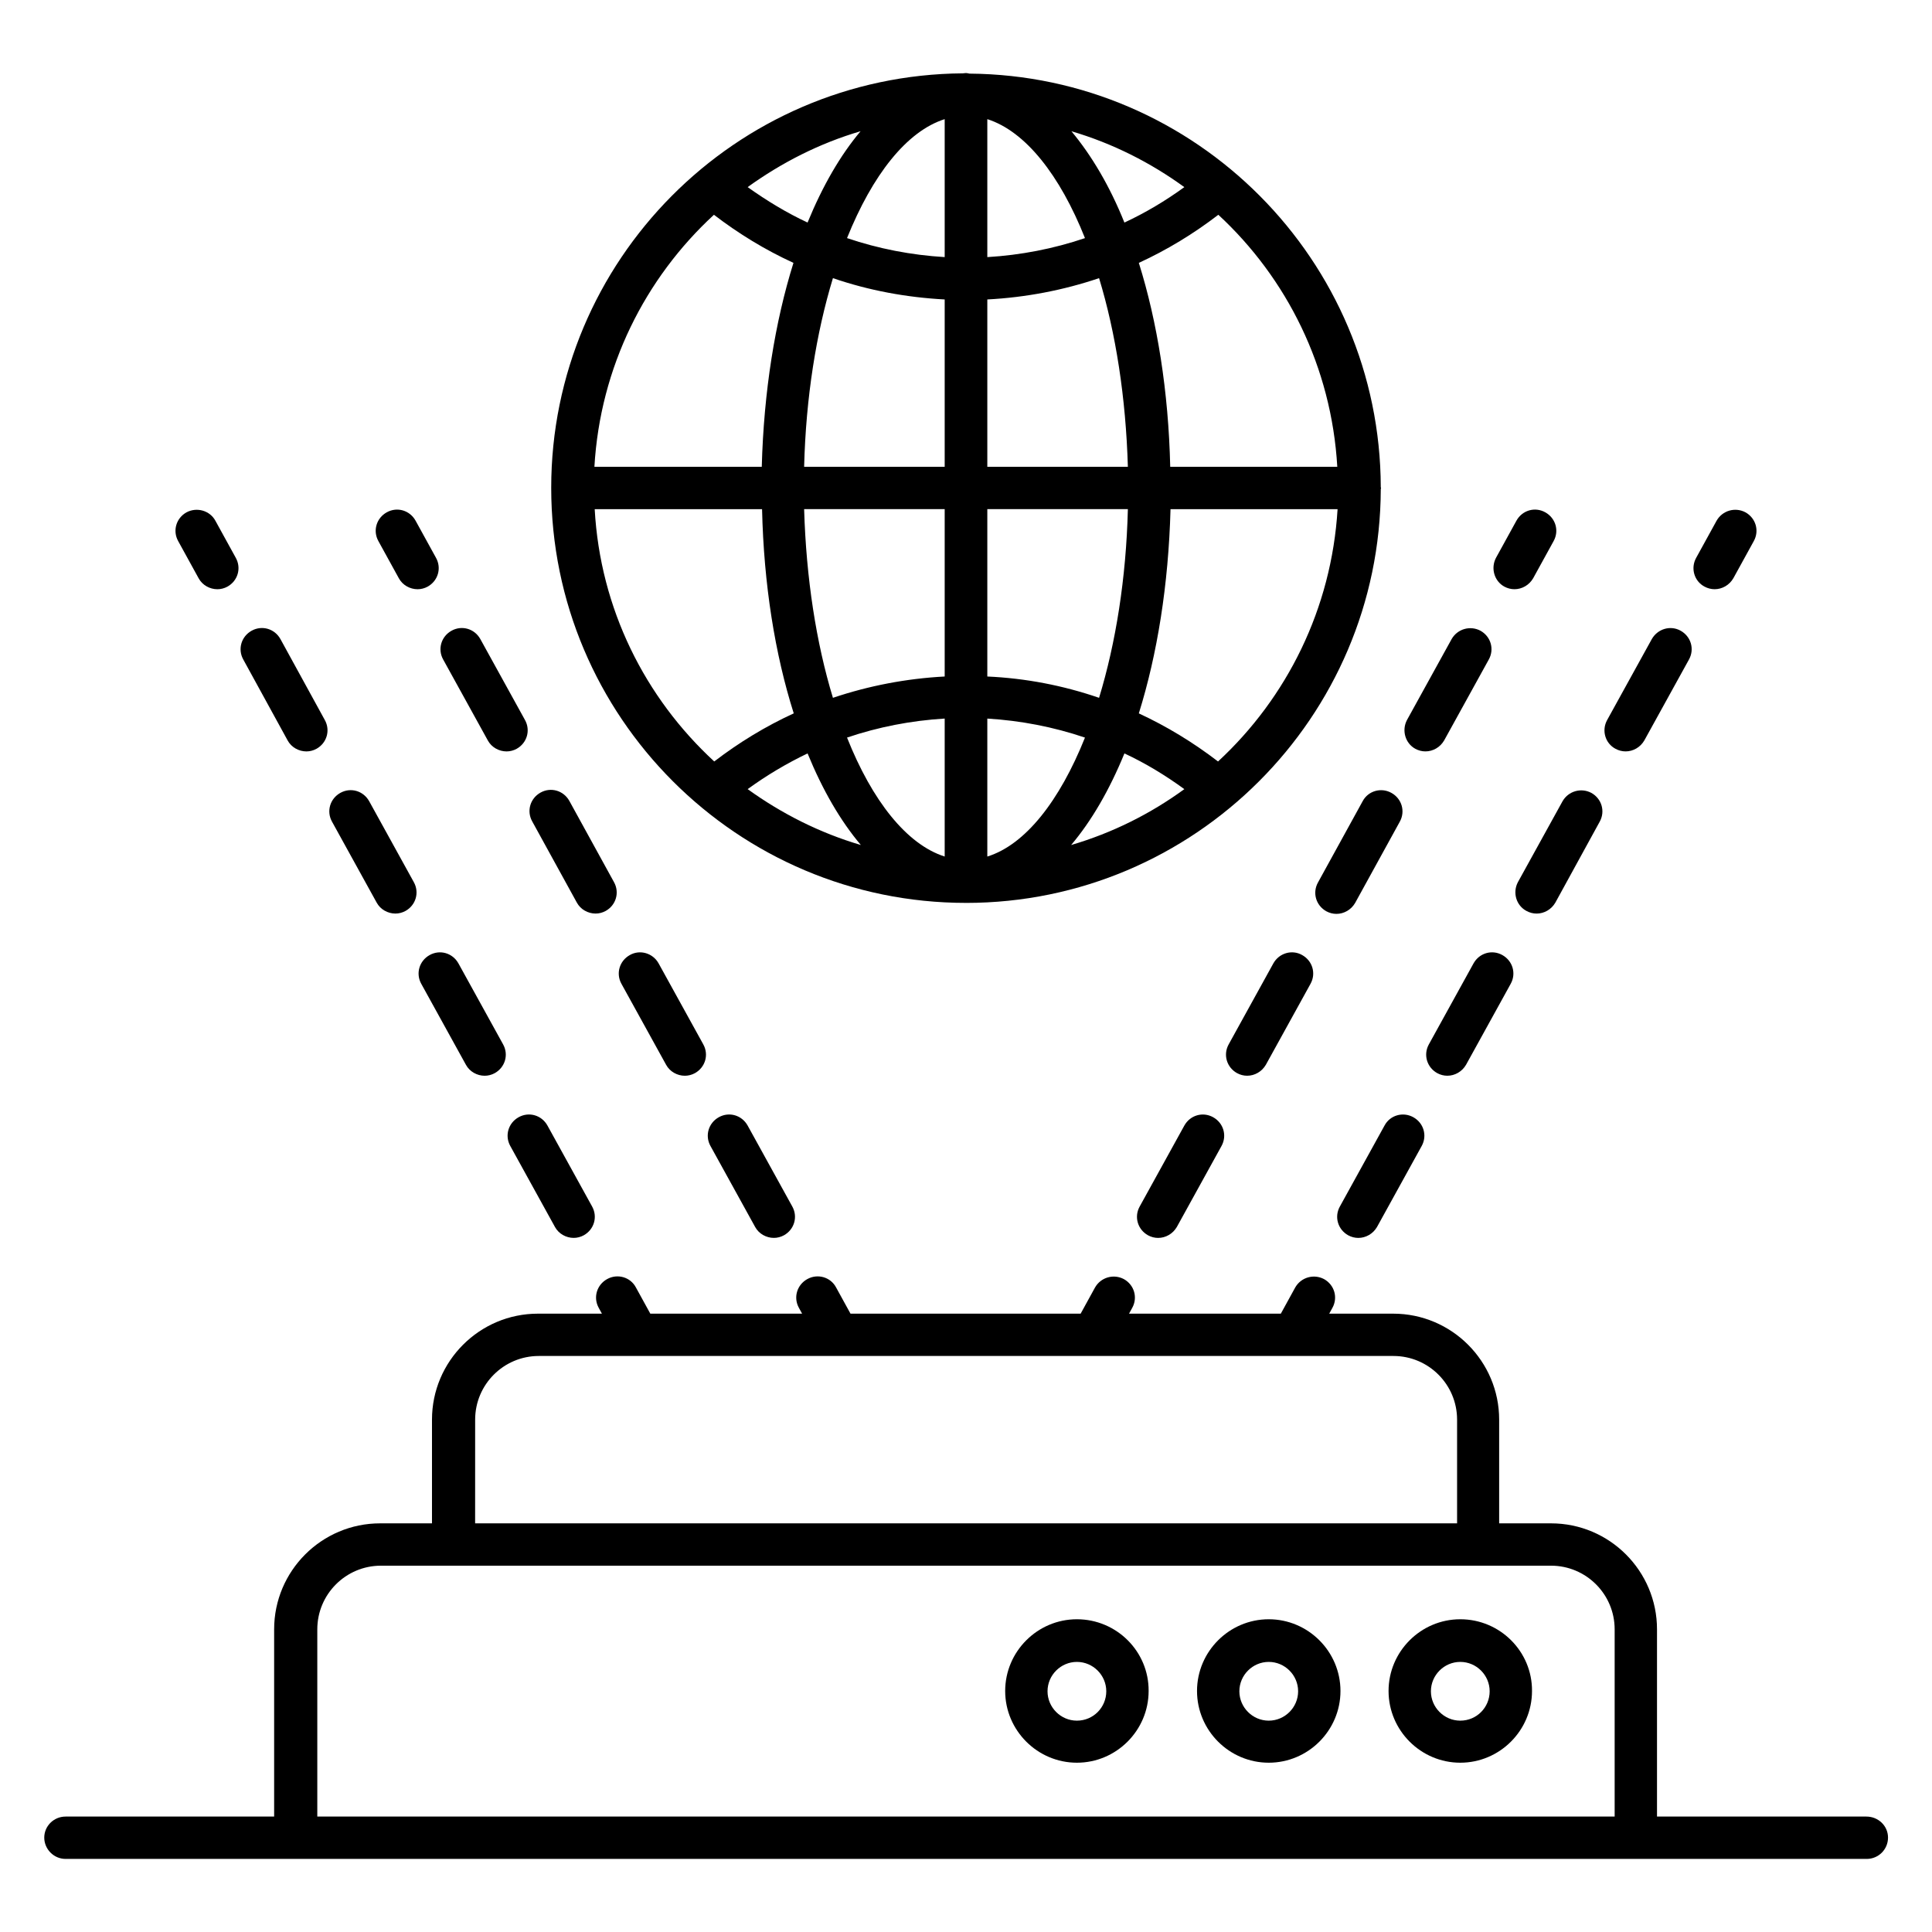 <?xml version="1.0" encoding="UTF-8"?>
<!-- Uploaded to: ICON Repo, www.svgrepo.com, Generator: ICON Repo Mixer Tools -->
<svg fill="#000000" width="800px" height="800px" version="1.1" viewBox="144 144 512 512" xmlns="http://www.w3.org/2000/svg">
 <g>
  <path d="m638.62 625.41h-55.496v-49.617c0-15.496-12.594-28.09-28.09-28.09h-13.742v-27.48c0-15.496-12.594-28.09-28.09-28.09h-16.945l0.84-1.527c1.527-2.75 0.535-6.106-2.215-7.633-2.75-1.449-6.106-0.457-7.633 2.215l-3.816 6.945h-40.227l0.84-1.527c1.527-2.75 0.535-6.106-2.215-7.633-2.75-1.449-6.106-0.457-7.633 2.215l-3.816 6.945h-60.992l-3.816-6.945c-1.449-2.75-4.887-3.742-7.633-2.215-2.75 1.527-3.742 4.887-2.215 7.633l0.84 1.527h-40.227l-3.816-6.945c-1.449-2.75-4.887-3.742-7.633-2.215-2.75 1.527-3.742 4.887-2.215 7.633l0.84 1.527h-16.945c-15.496 0-28.09 12.594-28.09 28.09v27.48h-13.742c-15.496 0-28.09 12.594-28.09 28.09v49.617h-55.273c-3.129 0-5.648 2.519-5.648 5.574 0 3.051 2.519 5.648 5.648 5.648h477.32c3.129 0 5.648-2.519 5.648-5.648 0.004-3.129-2.594-5.574-5.723-5.574zm-368.7-105.19c0-9.312 7.559-16.871 16.871-16.871h226.48c9.312 0 16.871 7.559 16.871 16.871v27.48h-260.23zm-41.832 105.19v-49.617c0-9.312 7.559-16.871 16.871-16.871h310.07c9.312 0 16.871 7.559 16.871 16.871v49.617z"/>
  <path d="m296.87 383.2c0.992 1.832 2.977 2.902 4.961 2.902 0.918 0 1.832-0.23 2.672-0.688 2.75-1.527 3.742-4.887 2.215-7.633l-11.832-21.527c-1.527-2.75-4.887-3.742-7.633-2.215-2.75 1.527-3.742 4.887-2.215 7.633z"/>
  <path d="m273.28 340.23c0.992 1.832 2.977 2.902 4.961 2.902 0.918 0 1.832-0.23 2.672-0.688 2.75-1.527 3.742-4.887 2.215-7.633l-11.832-21.449c-1.527-2.75-4.887-3.742-7.633-2.215-2.75 1.527-3.742 4.887-2.215 7.633z"/>
  <path d="m310.91 397.1c-2.75 1.527-3.742 4.887-2.215 7.633l11.832 21.449c0.992 1.832 2.977 2.902 4.961 2.902 0.918 0 1.832-0.23 2.672-0.688 2.75-1.527 3.742-4.887 2.215-7.633l-11.832-21.449c-1.523-2.75-4.961-3.742-7.633-2.215z"/>
  <path d="m334.5 440.07c-2.75 1.527-3.742 4.887-2.215 7.633l11.832 21.449c0.992 1.832 2.977 2.902 4.961 2.902 0.918 0 1.832-0.23 2.672-0.688 2.75-1.527 3.742-4.887 2.215-7.633l-11.832-21.449c-1.527-2.75-4.887-3.742-7.633-2.215z"/>
  <path d="m249.7 297.25c0.992 1.832 2.977 2.902 4.961 2.902 0.918 0 1.832-0.23 2.672-0.688 2.75-1.527 3.742-4.887 2.215-7.633l-5.418-9.848c-1.527-2.75-4.887-3.742-7.633-2.215-2.75 1.527-3.742 4.887-2.215 7.633z"/>
  <path d="m243.82 383.2c0.992 1.832 2.977 2.902 4.961 2.902 0.918 0 1.832-0.23 2.672-0.688 2.75-1.527 3.742-4.887 2.215-7.633l-11.832-21.449c-1.527-2.75-4.887-3.742-7.633-2.215-2.75 1.527-3.742 4.887-2.215 7.633z"/>
  <path d="m220.23 340.23c0.992 1.832 2.977 2.902 4.961 2.902 0.918 0 1.832-0.23 2.672-0.688 2.75-1.527 3.742-4.887 2.215-7.633l-11.758-21.449c-1.527-2.75-4.887-3.742-7.633-2.215-2.75 1.527-3.742 4.887-2.215 7.633z"/>
  <path d="m281.45 440.07c-2.75 1.527-3.742 4.887-2.215 7.633l11.832 21.449c0.992 1.832 2.977 2.902 4.961 2.902 0.918 0 1.832-0.23 2.672-0.688 2.75-1.527 3.742-4.887 2.215-7.633l-11.832-21.449c-1.523-2.75-4.883-3.742-7.633-2.215z"/>
  <path d="m257.86 397.1c-2.75 1.527-3.742 4.887-2.215 7.633l11.832 21.449c0.992 1.832 2.977 2.902 4.961 2.902 0.918 0 1.832-0.23 2.672-0.688 2.75-1.527 3.742-4.887 2.215-7.633l-11.832-21.449c-1.527-2.75-4.887-3.742-7.633-2.215z"/>
  <path d="m196.64 297.25c0.992 1.832 2.977 2.902 4.961 2.902 0.918 0 1.832-0.23 2.672-0.688 2.75-1.527 3.742-4.887 2.215-7.633l-5.418-9.848c-1.449-2.672-4.887-3.664-7.633-2.215-2.75 1.527-3.742 4.887-2.215 7.633z"/>
  <path d="m505.11 356.34-11.832 21.527c-1.527 2.75-0.535 6.106 2.215 7.633 0.84 0.457 1.754 0.688 2.672 0.688 1.984 0 3.894-1.07 4.961-2.902l11.832-21.527c1.527-2.75 0.535-6.106-2.215-7.633s-6.184-0.535-7.633 2.215z"/>
  <path d="m519.08 342.44c0.84 0.457 1.754 0.688 2.672 0.688 1.984 0 3.894-1.07 4.961-2.902l11.832-21.449c1.527-2.75 0.535-6.106-2.215-7.633-2.75-1.449-6.106-0.457-7.633 2.215l-11.832 21.449c-1.449 2.75-0.457 6.184 2.215 7.633z"/>
  <path d="m457.86 442.29-11.832 21.449c-1.527 2.75-0.535 6.106 2.215 7.633 0.84 0.457 1.754 0.688 2.672 0.688 1.984 0 3.894-1.07 4.961-2.902l11.832-21.449c1.527-2.75 0.535-6.106-2.215-7.633-2.746-1.527-6.106-0.535-7.633 2.215z"/>
  <path d="m481.45 399.31-11.832 21.449c-1.527 2.75-0.535 6.106 2.215 7.633 0.84 0.457 1.754 0.688 2.672 0.688 1.984 0 3.894-1.07 4.961-2.902l11.832-21.449c1.527-2.75 0.535-6.106-2.215-7.633-2.672-1.527-6.109-0.535-7.633 2.215z"/>
  <path d="m542.67 299.46c0.84 0.457 1.754 0.688 2.672 0.688 1.984 0 3.894-1.07 4.961-2.902l5.418-9.848c1.527-2.75 0.535-6.106-2.215-7.633-2.75-1.527-6.106-0.535-7.633 2.215l-5.418 9.848c-1.449 2.75-0.457 6.184 2.215 7.633z"/>
  <path d="m548.55 385.42c0.84 0.457 1.754 0.688 2.672 0.688 1.984 0 3.894-1.07 4.961-2.902l11.754-21.449c1.527-2.75 0.535-6.106-2.215-7.633-2.75-1.449-6.106-0.457-7.633 2.215l-11.832 21.449c-1.449 2.746-0.457 6.184 2.293 7.633z"/>
  <path d="m534.5 399.31-11.832 21.449c-1.527 2.75-0.535 6.106 2.215 7.633 0.84 0.457 1.754 0.688 2.672 0.688 1.984 0 3.894-1.07 4.961-2.902l11.832-21.449c1.527-2.75 0.535-6.106-2.215-7.633-2.746-1.527-6.106-0.535-7.633 2.215z"/>
  <path d="m572.13 342.44c0.84 0.457 1.754 0.688 2.672 0.688 1.984 0 3.894-1.07 4.961-2.902l11.832-21.449c1.527-2.75 0.535-6.106-2.215-7.633-2.75-1.527-6.106-0.457-7.633 2.215l-11.832 21.449c-1.523 2.75-0.531 6.184 2.215 7.633z"/>
  <path d="m510.91 442.29-11.832 21.449c-1.527 2.75-0.535 6.106 2.215 7.633 0.84 0.457 1.754 0.688 2.672 0.688 1.984 0 3.894-1.07 4.961-2.902l11.832-21.449c1.527-2.75 0.535-6.106-2.215-7.633-2.75-1.527-6.184-0.535-7.633 2.215z"/>
  <path d="m595.72 299.46c0.84 0.457 1.754 0.688 2.672 0.688 1.984 0 3.894-1.07 4.961-2.902l5.418-9.848c1.527-2.75 0.535-6.106-2.215-7.633-2.75-1.449-6.106-0.457-7.633 2.215l-5.418 9.848c-1.527 2.75-0.535 6.184 2.215 7.633z"/>
  <path d="m400 383.28c60.535 0 109.77-49.234 109.92-109.69 0-0.078 0.078-0.152 0.078-0.23s-0.078-0.152-0.078-0.23c-0.152-60.152-48.93-109.16-109.01-109.62-0.383-0.074-0.609-0.152-0.914-0.152s-0.535 0.078-0.84 0.078c-60.23 0.457-109.08 49.539-109.08 109.84 0 60.688 49.312 110 109.92 110zm-98.398-104.35h44.352c0.457 20 3.434 38.473 8.398 54.121-7.481 3.434-14.504 7.711-21.07 12.746-18.32-16.867-30.227-40.453-31.68-66.867zm92.75 92.062c-10.078-3.207-19.238-14.809-25.879-31.527 8.32-2.824 17.023-4.504 25.879-5.039zm-22.215-3.055c-10.914-3.207-20.992-8.32-30-14.809 5.039-3.664 10.305-6.793 15.879-9.465 3.969 9.695 8.699 17.863 14.121 24.273zm33.512 3.055v-36.562c8.855 0.535 17.559 2.215 25.879 5.039-6.719 16.789-15.805 28.395-25.879 31.523zm36.336-27.328c5.574 2.594 10.84 5.801 15.879 9.465-9.008 6.566-19.082 11.602-30 14.809 5.418-6.41 10.148-14.578 14.121-24.273zm-36.336-20.383v-44.352h37.25c-0.457 18.32-3.207 35.496-7.633 50-9.543-3.281-19.465-5.191-29.617-5.648zm0-55.57v-44.352c10.152-0.535 20.152-2.441 29.617-5.648 4.426 14.504 7.098 31.68 7.633 50zm0-55.574v-36.562c10.078 3.207 19.238 14.809 25.879 31.527-8.324 2.824-17.023 4.504-25.879 5.035zm22.289-33.355c10.914 3.207 20.992 8.32 29.922 14.809-5.039 3.664-10.305 6.793-15.879 9.391-3.891-9.695-8.699-17.789-14.043-24.199zm-33.586-3.207v36.562c-8.855-0.535-17.559-2.215-25.879-5.039 6.719-16.715 15.801-28.316 25.879-31.523zm-36.336 27.402c-5.574-2.594-10.84-5.801-15.879-9.391 9.008-6.488 19.008-11.602 29.922-14.809-5.344 6.34-10.074 14.508-14.043 24.199zm36.336 20.383v44.352h-37.25c0.457-18.32 3.207-35.496 7.633-50 9.539 3.281 19.539 5.113 29.617 5.648zm0 55.57v44.352c-10.152 0.535-20.074 2.441-29.617 5.648-4.426-14.504-7.098-31.68-7.633-50zm72.441 66.871c-6.566-5.039-13.586-9.312-20.992-12.746 4.887-15.648 7.863-34.047 8.398-54.121h44.273c-1.605 26.41-13.438 49.996-31.68 66.867zm31.602-78.09h-44.273c-0.457-20-3.434-38.473-8.32-54.047 7.481-3.434 14.504-7.711 21.07-12.746 18.164 16.793 29.996 40.379 31.523 66.793zm-165.19-66.793c6.566 5.039 13.586 9.312 21.07 12.746-4.887 15.648-7.863 34.047-8.398 54.047h-44.352c1.527-26.414 13.434-50 31.68-66.793z"/>
  <path d="m530.99 573.12c-10.457 0-19.008 8.551-19.008 19.008 0 10.457 8.551 19.008 19.008 19.008s19.008-8.551 19.008-19.008c0.078-10.457-8.473-19.008-19.008-19.008zm0 26.871c-4.273 0-7.785-3.512-7.785-7.785 0-4.273 3.512-7.785 7.785-7.785 4.273 0 7.785 3.512 7.785 7.785 0 4.273-3.434 7.785-7.785 7.785z"/>
  <path d="m480.23 573.12c-10.457 0-19.008 8.551-19.008 19.008 0 10.457 8.551 19.008 19.008 19.008 10.457 0 19.008-8.551 19.008-19.008 0-10.457-8.551-19.008-19.008-19.008zm0 26.871c-4.273 0-7.785-3.512-7.785-7.785 0-4.273 3.512-7.785 7.785-7.785 4.273 0 7.785 3.512 7.785 7.785 0 4.273-3.512 7.785-7.785 7.785z"/>
  <path d="m429.39 573.12c-10.457 0-19.008 8.551-19.008 19.008 0 10.457 8.551 19.008 19.008 19.008s19.008-8.551 19.008-19.008c0.078-10.457-8.473-19.008-19.008-19.008zm0 26.871c-4.273 0-7.785-3.512-7.785-7.785 0-4.273 3.512-7.785 7.785-7.785 4.273 0 7.785 3.512 7.785 7.785 0 4.273-3.434 7.785-7.785 7.785z"/>
 </g>
</svg>